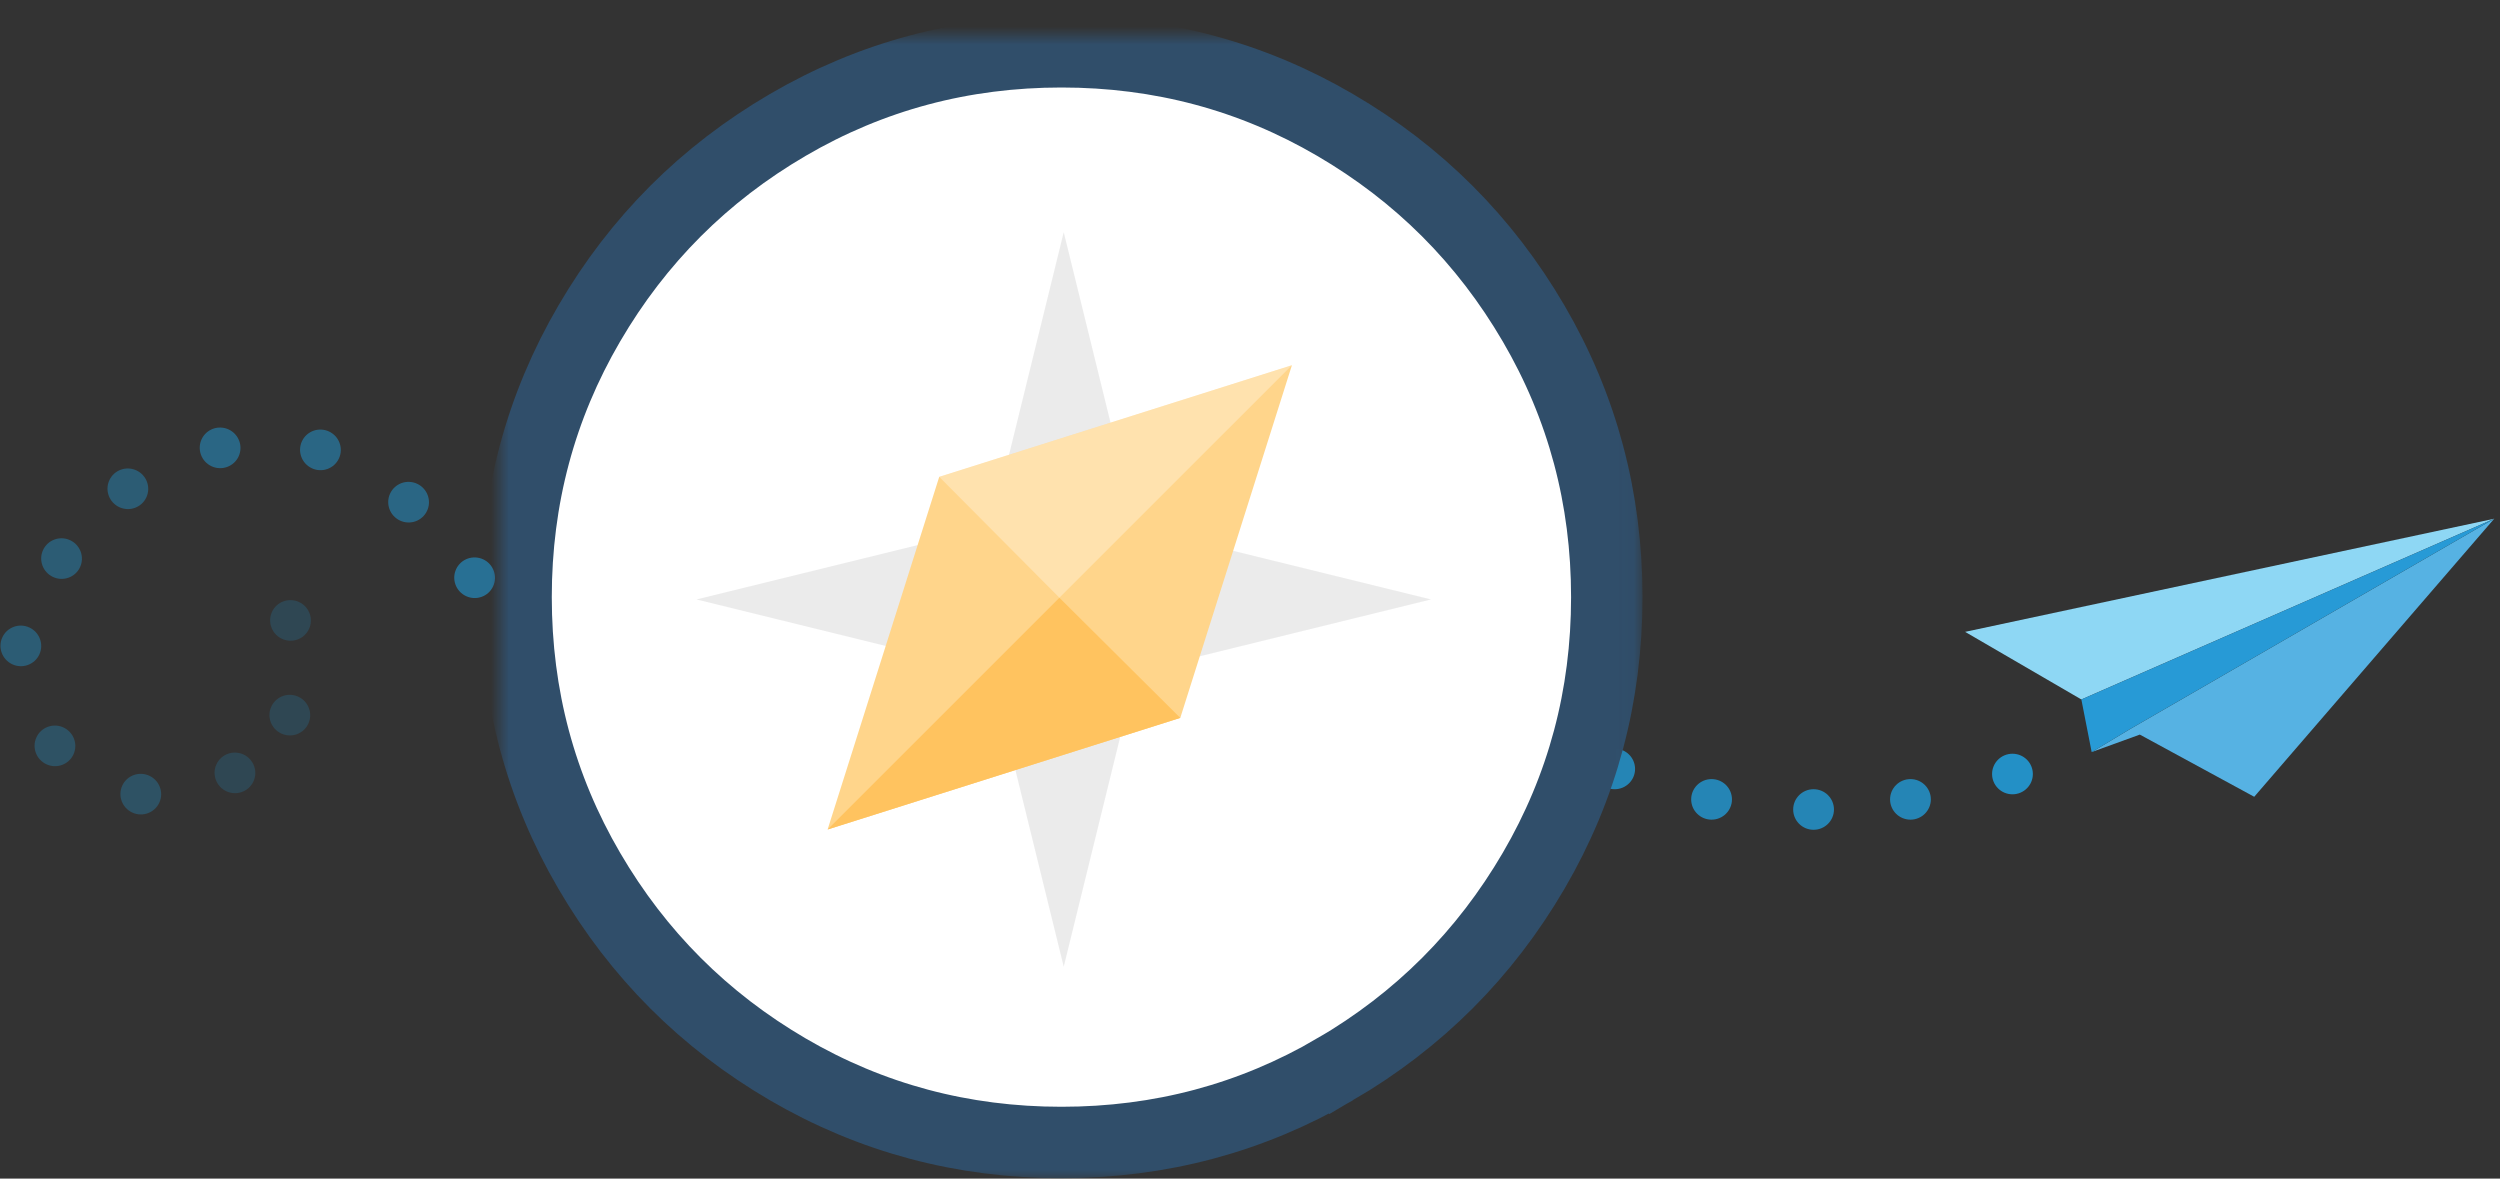 <svg width="140" height="66" viewBox="0 0 140 66" xmlns="http://www.w3.org/2000/svg" xmlns:xlink="http://www.w3.org/1999/xlink"><rect x="0" y="0" width="140" height="66" fill="#333333" stroke="none"/><title>compass</title><defs><path d="M46.766 57.882c-4.678 2.732-9.786 4.097-15.326 4.097-5.538 0-10.647-1.365-15.326-4.097C11.436 55.15 7.731 51.444 5 46.766 2.266 42.088.9 36.979.9 31.44.9 25.9 2.267 20.792 5 16.114c2.73-4.678 6.436-8.384 11.114-11.116C20.792 2.265 25.901.9 31.44.9c5.54 0 10.648 1.365 15.326 4.098 4.68 2.732 8.384 6.438 11.116 11.116 2.733 4.678 4.098 9.786 4.098 15.326 0 5.54-1.365 10.648-4.098 15.326-2.732 4.678-6.437 8.384-11.116 11.116z" id="a"/><mask id="b" x="-2" y="-2" width="65.079" height="65.079"><path fill="#fff" d="M-1.1-1.1h65.079v65.079H-1.1z"/><use xlink:href="#a"/></mask></defs><g fill="none" fill-rule="evenodd"><path fill="#8ED7F4" d="M139.676 29.048l-29.63 6.336 6.51 3.786z"/><path fill="#56B2E3" d="M119.83 41.137l-2.692.977 2.135-1.28 20.403-11.786-13.44 15.572z"/><path fill="#279AD6" d="M116.556 39.17l.578 2.947 2.139-1.283 20.403-11.786z"/><g transform="translate(89 34)" fill="#229AD6"><ellipse fill-opacity=".8" cx="6.848" cy="10.765" rx="1.142" ry="1.136"/><ellipse fill-opacity=".8" cx="1.422" cy="9.061" rx="1.142" ry="1.136"/><ellipse fill-opacity=".8" cx="12.56" cy="11.332" rx="1.142" ry="1.136"/><ellipse fill-opacity=".8" cx="17.986" cy="10.765" rx="1.142" ry="1.136"/><ellipse fill-opacity=".9" cx="23.698" cy="9.345" rx="1.142" ry="1.136"/></g><g transform="scale(-1 1) rotate(-25 50.118 82.629)" fill="#229AD6"><ellipse fill-opacity=".2" cx="10.189" cy="11.174" rx="1.142" ry="1.136"/><ellipse fill-opacity=".2" cx="7.982" cy="15.997" rx="1.142" ry="1.136"/><ellipse fill-opacity=".2" cx="9.401" cy="20.227" rx="1.142" ry="1.136"/><ellipse fill-opacity=".3" cx="13.676" cy="23.534" rx="1.142" ry="1.136"/><ellipse fill-opacity=".3" cx="19.175" cy="23.116" rx="1.142" ry="1.136"/><ellipse fill-opacity=".4" cx="23.272" cy="18.849" rx="1.142" ry="1.136"/><ellipse fill-opacity=".4" cx="23.272" cy="13.454" rx="1.142" ry="1.136"/><ellipse fill-opacity=".4" cx="21.559" cy="8.342" rx="1.142" ry="1.136"/><ellipse fill-opacity=".5" cx="17.846" cy="4.082" rx="1.142" ry="1.136"/><ellipse fill-opacity=".5" cx="12.706" cy="1.81" rx="1.142" ry="1.136"/><ellipse fill-opacity=".5" cx="6.994" cy="2.378" rx="1.142" ry="1.136"/><ellipse fill-opacity=".6" cx="1.854" cy="4.65" rx="1.142" ry="1.136"/></g><g transform="translate(28 2)"><use fill="#FFF" xlink:href="#a"/><use stroke="#304E6A" mask="url(#b)" stroke-width="4" xlink:href="#a"/></g><g opacity=".5" fill="#D8D8D8"><path d="M59.569 13l5.055 20.569-5.055 20.569-5.055-20.57z"/><path d="M39 33.569l20.569-5.055 20.569 5.055-20.57 5.055z"/></g><path fill="#FFD58B" d="M66.096 40.202l-19.75 6.25 6.251-19.748 19.75-6.251z"/><path fill="#FFC35F" d="M66.096 40.202l-19.75 6.25 12.98-12.979z"/><path fill-opacity=".3" fill="#FFF" d="M52.597 26.704l19.75-6.251-13.021 13.02z"/></g></svg>